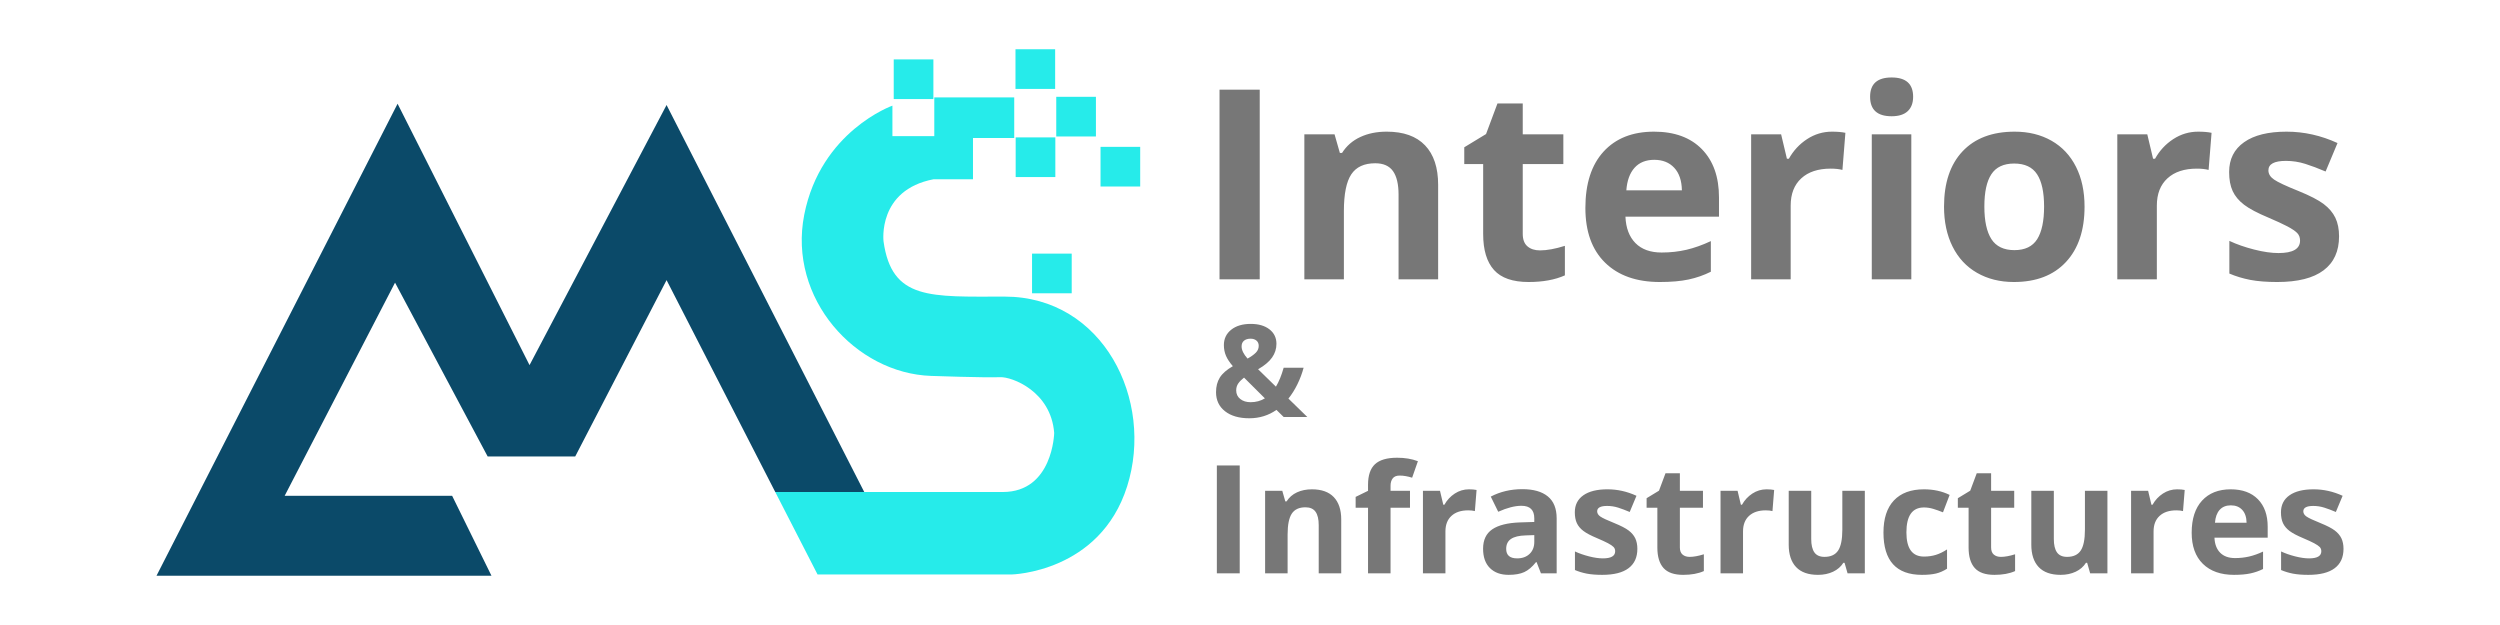 <?xml version="1.0" encoding="UTF-8"?>
<!DOCTYPE svg PUBLIC "-//W3C//DTD SVG 1.1//EN" "http://www.w3.org/Graphics/SVG/1.1/DTD/svg11.dtd">
<!-- Creator: CorelDRAW 2019 (64-Bit) -->
<svg xmlns="http://www.w3.org/2000/svg" xml:space="preserve" width="304.8mm" height="76.2mm" version="1.1" style="shape-rendering:geometricPrecision; text-rendering:geometricPrecision; image-rendering:optimizeQuality; fill-rule:evenodd; clip-rule:evenodd"
viewBox="0 0 30479.98 7619.98"
 xmlns:xlink="http://www.w3.org/1999/xlink"
 xmlns:xodm="http://www.corel.com/coreldraw/odm/2003">
 <defs>
  <style type="text/css">
   <![CDATA[
    .fil0 {fill:#0B4A69;fill-rule:nonzero}
    .fil1 {fill:#26EBEA;fill-rule:nonzero}
    .fil2 {fill:#777777;fill-rule:nonzero}
   ]]>
  </style>
 </defs>
 <g id="Layer_x0020_1">
  <path class="fil0" d="M8126.76 1280.28l-1670.7 3171.25 -1608.83 -3186.71 -2939.21 5754.65 4083.95 0 -479.55 -974.58 -2041.97 0 1345.84 -2598.87 1129.28 2119.32 1067.39 0 1113.8 -2150.26 1325.12 2583.4c119.5,0 571.66,0 1084.99,0l-2410.11 -4718.2z"/>
  <path class="fil1" d="M11352.16 4583.02c0,0 649.72,23.21 843.09,15.47 139.97,-5.6 618.77,170.16 657.45,680.66 0,0 -15.47,719.33 -626.51,719.33 -611.05,0 -2774.47,0 -2774.47,0l515.92 1005.51 2366.83 0c0,0 1075.13,-23.19 1407.73,-1075.12 332.59,-1051.93 -293.92,-2312.68 -1492.81,-2312.68 -904.97,0 -1376.79,46.4 -1477.34,-672.93 0,0 -77.34,-626.51 611.05,-758.01l479.55 0 0 -502.75 502.76 0 0 -495.03 -974.58 0 0 471.82 -510.49 0 0 -371.27c0,0 -874.03,309.39 -1075.13,1330.38 -201.1,1020.99 626.52,1933.68 1546.95,1964.62z"/>
  <polygon class="fil1" points="11379.87,1207.84 10896.29,1207.84 10896.29,724.27 11379.87,724.27 "/>
  <polygon class="fil1" points="12864.35,1084.09 12380.77,1084.09 12380.77,600.51 12864.35,600.51 "/>
  <polygon class="fil1" points="13361.45,1663.88 12877.88,1663.88 12877.88,1180.3 13361.45,1180.3 "/>
  <polygon class="fil1" points="12866.63,2158.71 12383.05,2158.71 12383.05,1675.12 12866.63,1675.12 "/>
  <polygon class="fil1" points="13901.26,2273.96 13417.69,2273.96 13417.69,1790.39 13901.26,1790.39 "/>
  <polygon class="fil1" points="13066.26,3575.71 12582.68,3575.71 12582.68,3092.13 13066.26,3092.13 "/>
  <path class="fil2" d="M14868.48 3405.8l0 -2312.34 490.1 0 0 2312.34 -490.1 0zm2665.33 0l-482.54 0 0 -1032.57c0,-127.37 -22.67,-223.45 -68.01,-287.15 -45.34,-63.69 -117.13,-95.53 -216.45,-95.53 -134.4,0 -232.09,44.8 -292.01,134.94 -59.91,90.14 -90.14,239.65 -90.14,448.54l0 831.77 -482 0 0 -1768.26 368.11 0 64.77 226.7 27 0c53.97,-85.28 127.92,-150.05 222.37,-193.77 93.92,-43.72 201.34,-65.31 321.16,-65.31 205.65,0 361.64,55.59 467.98,166.79 106.32,111.18 159.76,271.49 159.76,481.46l0 1152.39zm1241.45 -353c84.75,0 185.69,-18.35 303.89,-55.6l0 360.02c-120.36,53.98 -267.72,80.97 -442.6,80.97 -193.23,0 -333.57,-48.58 -421.56,-146.28 -87.98,-97.7 -132.24,-243.97 -132.24,-438.83l0 -852.81 -230.48 0 0 -204.57 265.57 -161.39 139.25 -372.98 308.21 0 0 376.21 494.96 0 0 362.73 -494.96 0 0 851.73c0,68.56 19.43,119.29 57.75,151.68 38.33,32.93 89.06,49.12 152.21,49.12zm1393.66 -1104.35c-102.55,0 -182.43,32.38 -240.73,97.15 -57.76,64.78 -91.22,156.54 -99.85,275.29l677.39 0c-2.16,-118.75 -32.92,-210.51 -93.37,-275.29 -59.91,-64.77 -141.42,-97.15 -243.44,-97.15zm68.02 1489.74c-285,0 -507.38,-78.81 -667.69,-235.88 -160.31,-157.07 -240.2,-379.45 -240.2,-667.14 0,-296.33 73.95,-525.19 221.84,-687.12 148.44,-161.93 353.01,-242.89 614.8,-242.89 249.9,0 444.22,71.24 583.47,213.21 139.26,142.49 208.9,338.43 208.9,589.41l0 233.72 -1140.52 0c5.39,137.1 45.88,244.51 121.45,321.7 76.11,77.19 182.98,115.5 320.07,115.5 106.34,0 207.28,-11.33 302.27,-33.46 94.46,-22.13 193.77,-57.21 297.41,-105.79l0 373.51c-84.74,42.11 -174.89,73.95 -270.96,94.46 -95.54,20.51 -212.67,30.77 -350.84,30.77zm2099.12 -1833.03c65.31,0 119.84,4.86 163.01,14.03l-36.16 452.33c-39.4,-10.26 -86.36,-15.66 -142.49,-15.66 -153.84,0 -273.67,39.41 -359.49,118.75 -85.82,78.8 -129,189.45 -129,331.95l0 899.24 -482.01 0 0 -1768.26 365.42 0 70.71 297.95 23.75 0c55.05,-98.78 129,-178.65 222.38,-239.65 92.84,-60.45 194.32,-90.68 303.88,-90.68zm464.2 -425.34c0,-157.06 87.43,-235.33 262.32,-235.33 174.88,0 262.32,78.27 262.32,235.33 0,75.03 -21.58,133.33 -65.31,174.89 -43.72,41.56 -109.56,62.61 -197.01,62.61 -174.89,0 -262.32,-79.35 -262.32,-237.5zm502.51 2225.98l-482 0 0 -1768.26 482 0 0 1768.26zm890.61 -887.37c0,174.89 28.61,307.13 85.82,396.73 57.76,89.6 151.14,134.4 280.68,134.4 128.46,0 220.76,-44.26 277.44,-133.32 56.13,-89.06 84.2,-221.84 84.2,-397.81 0,-174.88 -28.07,-306.04 -85.28,-393.48 -56.67,-87.44 -150.06,-131.16 -279.6,-131.16 -128.46,0 -221.3,43.72 -277.98,130.62 -57.21,86.9 -85.28,218.06 -85.28,394.02zm1221.48 1.08c0,287.7 -75.57,512.78 -227.24,675.25 -151.67,162.46 -363.26,243.43 -634.22,243.43 -169.48,0 -318.99,-37.25 -449.08,-111.73 -129.54,-73.95 -228.86,-180.82 -298.48,-320.08 -69.64,-139.26 -104.18,-301.73 -104.18,-486.87 0,-289.31 75.03,-513.85 225.62,-674.16 151.13,-160.31 362.72,-240.19 635.84,-240.19 169.48,0 318.99,36.7 449.08,110.65 129.55,73.95 228.86,179.74 298.48,317.92 69.64,138.18 104.18,300.11 104.18,485.78zm1385.57 -914.35c65.31,0 119.83,4.86 163.01,14.03l-36.16 452.33c-39.4,-10.26 -86.37,-15.66 -142.5,-15.66 -153.83,0 -273.66,39.41 -359.48,118.75 -85.82,78.8 -129,189.45 -129,331.95l0 899.24 -482.01 0 0 -1768.26 365.42 0 70.71 297.95 23.75 0c55.05,-98.78 129,-178.65 222.37,-239.65 92.84,-60.45 194.32,-90.68 303.89,-90.68zm1717.52 1276c0,181.35 -62.62,319.53 -188.92,414.53 -125.76,95 -314.14,142.5 -565.13,142.5 -128.46,0 -238.03,-8.64 -328.72,-25.91 -90.67,-17.81 -175.42,-43.18 -254.76,-77.18l0 -398.35c89.6,42.1 190.54,77.19 302.81,105.79 112.26,28.61 211.04,42.64 296.33,42.64 175.42,0 262.86,-50.73 262.86,-152.21 0,-37.78 -11.88,-68.55 -35.08,-92.3 -23.22,-23.75 -63.16,-50.73 -119.83,-80.96 -57.22,-29.69 -132.79,-64.77 -227.79,-105.25 -136.01,-56.68 -235.87,-109.58 -299.56,-158.15 -63.69,-48.58 -110.11,-104.18 -139.26,-166.79 -29.15,-63.16 -43.18,-140.34 -43.18,-232.1 0,-156.53 60.45,-277.97 182.44,-363.8 121.44,-85.82 294.17,-128.46 517.63,-128.46 213.2,0 419.93,46.42 621.27,138.71l-145.2 347.07c-88.52,-37.78 -171.1,-69.09 -248.29,-93.37 -76.64,-24.3 -155.45,-36.17 -235.34,-36.17 -142.49,0 -213.74,38.32 -213.74,115.51 0,43.18 23.21,80.97 69.09,112.27 45.88,31.85 146.28,78.8 301.18,140.88 137.64,56.14 239.12,108.49 303.35,157.07 64.23,48.58 111.73,104.17 142.5,167.33 30.22,63.69 45.34,139.25 45.34,226.7z"/>
  <path class="fil2" d="M14835.89 6990.17l0 -1315.53 278.82 0 0 1315.53 -278.82 0zm1516.37 0l-274.53 0 0 -587.44c0,-72.47 -12.91,-127.14 -38.7,-163.37 -25.79,-36.23 -66.63,-54.35 -123.14,-54.35 -76.47,0 -132.04,25.48 -166.13,76.77 -34.08,51.28 -51.28,136.34 -51.28,255.18l0 473.21 -274.22 0 0 -1006 209.43 0 36.84 128.98 15.36 0c30.71,-48.52 72.78,-85.36 126.51,-110.25 53.44,-24.87 114.55,-37.15 182.72,-37.15 116.99,0 205.74,31.63 266.23,94.89 60.5,63.26 90.91,154.46 90.91,273.92l0 655.61zm838.32 -799.64l-237.06 0 0 799.64 -274.53 0 0 -799.64 -151.09 0 0 -132.35 151.09 -74.01 0 -73.69c0,-114.54 28.25,-198.07 84.44,-250.58 56.51,-52.82 146.79,-79.23 270.85,-79.23 94.58,0 178.72,14.13 252.73,42.37l-70.33 201.15c-54.96,-17.51 -105.94,-26.1 -152.61,-26.1 -39.01,0 -67.25,11.66 -84.45,34.69 -17.51,23.03 -26.1,52.52 -26.1,88.45l0 62.94 237.06 0 0 206.36zm718.88 -224.78c37.16,0 68.18,2.77 92.74,7.99l-20.57 257.33c-22.42,-5.83 -49.14,-8.9 -81.07,-8.9 -87.52,0 -155.69,22.41 -204.52,67.55 -48.82,44.84 -73.39,107.79 -73.39,188.86l0 511.59 -274.22 0 0 -1006 207.89 0 40.23 169.52 13.51 0c31.32,-56.2 73.4,-101.65 126.52,-136.35 52.82,-34.4 110.54,-51.59 172.88,-51.59zm877.64 1024.42l-53.13 -136.64 -7.06 0c-46.36,58.34 -93.96,98.87 -142.79,121.29 -48.82,22.41 -112.39,33.78 -191,33.78 -96.73,0 -172.58,-27.63 -228.16,-82.91 -55.58,-55.28 -83.22,-133.89 -83.22,-235.84 0,-106.86 37.46,-185.79 112.08,-236.45 74.62,-50.67 187.32,-78.92 337.79,-84.14l174.42 -5.54 0 -44.21c0,-101.95 -52.2,-152.93 -156.61,-152.93 -80.15,0 -174.73,24.26 -283.13,72.78l-90.89 -184.86c115.77,-60.5 244.13,-90.59 385.08,-90.59 134.81,0 238.3,29.48 310.15,88.13 72.16,58.65 108.09,148.02 108.09,268.08l0 670.05 -191.62 0zm-81.07 -466.15l-105.94 3.69c-79.84,2.45 -139.41,16.58 -178.41,43.3 -39,26.4 -58.35,66.63 -58.35,120.68 0,77.39 44.53,116.07 133.27,116.07 63.57,0 114.24,-18.41 152.31,-54.96 38.08,-36.54 57.12,-85.37 57.12,-145.86l0 -82.92zm1256.59 167.67c0,103.18 -35.63,181.79 -107.48,235.84 -71.56,54.05 -178.73,81.07 -321.52,81.07 -73.09,0 -135.42,-4.91 -187.01,-14.74 -51.59,-10.13 -99.8,-24.57 -144.94,-43.91l0 -226.63c50.97,23.96 108.4,43.91 172.27,60.19 63.87,16.27 120.07,24.25 168.59,24.25 99.8,0 149.54,-28.86 149.54,-86.59 0,-21.5 -6.75,-39 -19.96,-52.51 -13.2,-13.51 -35.92,-28.87 -68.17,-46.06 -32.55,-16.89 -75.54,-36.85 -129.58,-59.88 -77.39,-32.25 -134.2,-62.34 -170.43,-89.97 -36.24,-27.65 -62.65,-59.27 -79.23,-94.9 -16.59,-35.93 -24.57,-79.84 -24.57,-132.04 0,-89.05 34.4,-158.15 103.8,-206.97 69.09,-48.83 167.36,-73.09 294.49,-73.09 121.29,0 238.91,26.41 353.44,78.92l-82.59 197.46c-50.37,-21.5 -97.35,-39.31 -141.26,-53.13 -43.61,-13.82 -88.44,-20.58 -133.89,-20.58 -81.07,0 -121.61,21.81 -121.61,65.72 0,24.56 13.2,46.06 39.31,63.87 26.1,18.12 83.22,44.83 171.35,80.15 78.3,31.94 136.04,61.72 172.58,89.36 36.55,27.64 63.57,59.27 81.07,95.2 17.2,36.24 25.8,79.23 25.8,128.97zm637.8 97.66c48.21,0 105.64,-10.45 172.89,-31.64l0 204.83c-68.48,30.7 -152.31,46.06 -251.81,46.06 -109.93,0 -189.78,-27.63 -239.83,-83.22 -50.06,-55.58 -75.24,-138.8 -75.24,-249.66l0 -485.19 -131.12 0 0 -116.38 151.08 -91.82 79.23 -212.19 175.34 0 0 214.03 281.59 0 0 206.36 -281.59 0 0 484.58c0,39 11.06,67.86 32.87,86.29 21.8,18.73 50.66,27.95 86.59,27.95zm937.21 -823.6c37.16,0 68.18,2.77 92.75,7.99l-20.58 257.33c-22.42,-5.83 -49.14,-8.9 -81.07,-8.9 -87.52,0 -155.69,22.41 -204.52,67.55 -48.82,44.84 -73.39,107.79 -73.39,188.86l0 511.59 -274.22 0 0 -1006 207.89 0 40.23 169.52 13.51 0c31.33,-56.2 73.4,-101.65 126.52,-136.35 52.82,-34.4 110.54,-51.59 172.88,-51.59zm987.88 1024.42l-36.84 -128.66 -14.43 0c-29.48,46.98 -71.24,83.22 -124.99,108.7 -54.04,25.49 -115.46,38.39 -184.25,38.39 -118.22,0 -207.27,-31.63 -267.15,-94.89 -59.89,-63.26 -89.98,-154.46 -89.98,-273.31l0 -656.23 274.53 0 0 587.45c0,72.48 12.9,127.13 38.69,163.37 25.49,36.24 66.63,54.36 122.83,54.36 76.78,0 132.35,-25.8 166.44,-77.08 34.09,-51.29 51.28,-136.05 51.28,-254.88l0 -473.22 274.23 0 0 1006 -210.36 0zm906.82 18.43c-312.92,0 -469.22,-171.96 -469.22,-515.59 0,-171.05 42.38,-301.56 127.44,-391.84 85.37,-90.28 207.28,-135.42 366.04,-135.42 116.38,0 220.79,22.73 313.22,68.17l-81.07 212.2c-43.3,-17.2 -83.22,-31.64 -120.38,-42.69 -37.15,-11.06 -74.31,-16.58 -111.47,-16.58 -142.79,0 -214.03,101.34 -214.03,304.01 0,196.53 71.24,294.8 214.03,294.8 52.52,0 101.34,-7.06 146.48,-21.19 44.83,-14.12 89.97,-36.23 134.81,-66.03l0 235.23c-44.22,28.26 -89.06,47.91 -134.5,58.65 -45.14,10.75 -102.26,16.28 -171.35,16.28zm962.7 -219.25c48.21,0 105.64,-10.45 172.89,-31.64l0 204.83c-68.48,30.7 -152.31,46.06 -251.81,46.06 -109.93,0 -189.78,-27.63 -239.83,-83.22 -50.06,-55.58 -75.24,-138.8 -75.24,-249.66l0 -485.19 -131.12 0 0 -116.38 151.08 -91.82 79.23 -212.19 175.34 0 0 214.03 281.59 0 0 206.36 -281.59 0 0 484.58c0,39 11.06,67.86 32.87,86.29 21.8,18.73 50.66,27.95 86.59,27.95zm1088.29 200.82l-36.84 -128.66 -14.44 0c-29.47,46.98 -71.23,83.22 -124.98,108.7 -54.04,25.49 -115.46,38.39 -184.25,38.39 -118.22,0 -207.27,-31.63 -267.15,-94.89 -59.89,-63.26 -89.98,-154.46 -89.98,-273.31l0 -656.23 274.53 0 0 587.45c0,72.48 12.9,127.13 38.69,163.37 25.49,36.24 66.63,54.36 122.83,54.36 76.78,0 132.35,-25.8 166.44,-77.08 34.09,-51.29 51.28,-136.05 51.28,-254.88l0 -473.22 274.22 0 0 1006 -210.35 0zm1059.74 -1024.42c37.16,0 68.18,2.77 92.74,7.99l-20.57 257.33c-22.42,-5.83 -49.14,-8.9 -81.07,-8.9 -87.52,0 -155.69,22.41 -204.52,67.55 -48.82,44.84 -73.39,107.79 -73.39,188.86l0 511.59 -274.22 0 0 -1006 207.89 0 40.23 169.52 13.51 0c31.32,-56.2 73.39,-101.65 126.52,-136.35 52.82,-34.4 110.54,-51.59 172.88,-51.59zm655.62 195.31c-58.34,0 -103.79,18.42 -136.95,55.27 -32.87,36.85 -51.9,89.06 -56.82,156.61l385.4 0c-1.24,-67.55 -18.74,-119.76 -53.13,-156.61 -34.09,-36.85 -80.46,-55.27 -138.5,-55.27zm38.69 847.54c-162.13,0 -288.65,-44.83 -379.86,-134.19 -91.2,-89.37 -136.64,-215.89 -136.64,-379.55 0,-168.59 42.07,-298.79 126.21,-390.92 84.44,-92.12 200.82,-138.19 349.76,-138.19 142.18,0 252.73,40.54 331.96,121.3 79.22,81.07 118.84,192.53 118.84,335.33l0 132.96 -648.87 0c3.07,78 26.1,139.11 69.09,183.03 43.3,43.91 104.11,65.71 182.11,65.71 60.49,0 117.91,-6.44 171.96,-19.04 53.74,-12.58 110.24,-32.54 169.2,-60.19l0 212.51c-48.21,23.95 -99.49,42.06 -154.15,53.73 -54.36,11.68 -120.99,17.51 -199.61,17.51zm1334.58 -316.91c0,103.18 -35.63,181.79 -107.48,235.84 -71.56,54.05 -178.73,81.07 -321.51,81.07 -73.09,0 -135.43,-4.91 -187.02,-14.74 -51.59,-10.13 -99.8,-24.57 -144.94,-43.91l0 -226.63c50.97,23.96 108.4,43.91 172.27,60.19 63.87,16.27 120.07,24.25 168.59,24.25 99.8,0 149.55,-28.86 149.55,-86.59 0,-21.5 -6.76,-39 -19.96,-52.51 -13.2,-13.51 -35.93,-28.87 -68.17,-46.06 -32.56,-16.89 -75.55,-36.85 -129.59,-59.88 -77.39,-32.25 -134.19,-62.34 -170.43,-89.97 -36.24,-27.65 -62.65,-59.27 -79.23,-94.9 -16.58,-35.93 -24.56,-79.84 -24.56,-132.04 0,-89.05 34.39,-158.15 103.79,-206.97 69.09,-48.83 167.36,-73.09 294.49,-73.09 121.29,0 238.91,26.41 353.45,78.92l-82.6 197.46c-50.37,-21.5 -97.35,-39.31 -141.26,-53.13 -43.61,-13.82 -88.44,-20.58 -133.89,-20.58 -81.07,0 -121.6,21.81 -121.6,65.72 0,24.56 13.2,46.06 39.31,63.87 26.09,18.12 83.21,44.83 171.35,80.15 78.3,31.94 136.03,61.72 172.57,89.36 36.55,27.64 63.57,59.27 81.07,95.2 17.2,36.24 25.8,79.23 25.8,128.97z"/>
  <path class="fil2" d="M15938.87 5083.89l-288.44 0 -88.04 -86.48c-97.46,68.2 -207.71,102.16 -330.76,102.16 -124.62,0 -223.38,-28.48 -296.27,-85.7 -72.9,-57.21 -109.47,-134.8 -109.47,-232.26 0,-70.02 15.41,-129.58 46.5,-178.96 30.83,-49.12 83.6,-95.37 158.59,-138.21 -38.14,-43.89 -66.1,-85.7 -83.34,-125.67 -17.25,-40.23 -26.13,-83.86 -26.13,-131.15 0,-77.6 29.78,-140.04 89.35,-187.59 59.3,-47.29 138.99,-71.06 238.27,-71.06 95.1,0 170.86,21.94 227.83,66.09 56.95,44.16 85.43,103.21 85.43,177.14 0,60.61 -17.77,116.27 -53.04,166.43 -35.01,50.16 -91.96,97.97 -170.6,143.43l217.36 212.15c36.32,-59.83 67.67,-136.64 94.32,-230.7l243.24 0c-18.29,68.98 -43.63,136.12 -75.77,201.69 -32.13,65.59 -68.71,123.85 -109.47,174.27l230.44 224.42zm-867.14 -324.48c0,43.88 16.46,79.16 49.39,105.02 32.91,26.13 74.97,39.19 126.44,39.19 64.53,0 122.28,-15.68 174,-46.77l-254.21 -253.16c-29.52,22.73 -53.03,46.25 -70.01,70.54 -17.25,24.56 -25.61,53.04 -25.61,85.18zm274.59 -542.91c0,-27.18 -9.14,-48.34 -27.43,-64.01 -18.29,-15.42 -42.07,-23.25 -71.33,-23.25 -33.96,0 -60.87,8.09 -80.72,24.56 -19.6,16.19 -29.27,39.44 -29.27,69.49 0,44.94 24.04,94.58 72.63,148.66 43.9,-24.55 77.6,-48.59 101.11,-72.37 23.52,-23.77 35.01,-51.47 35.01,-83.08z"/>
 </g>
</svg>
